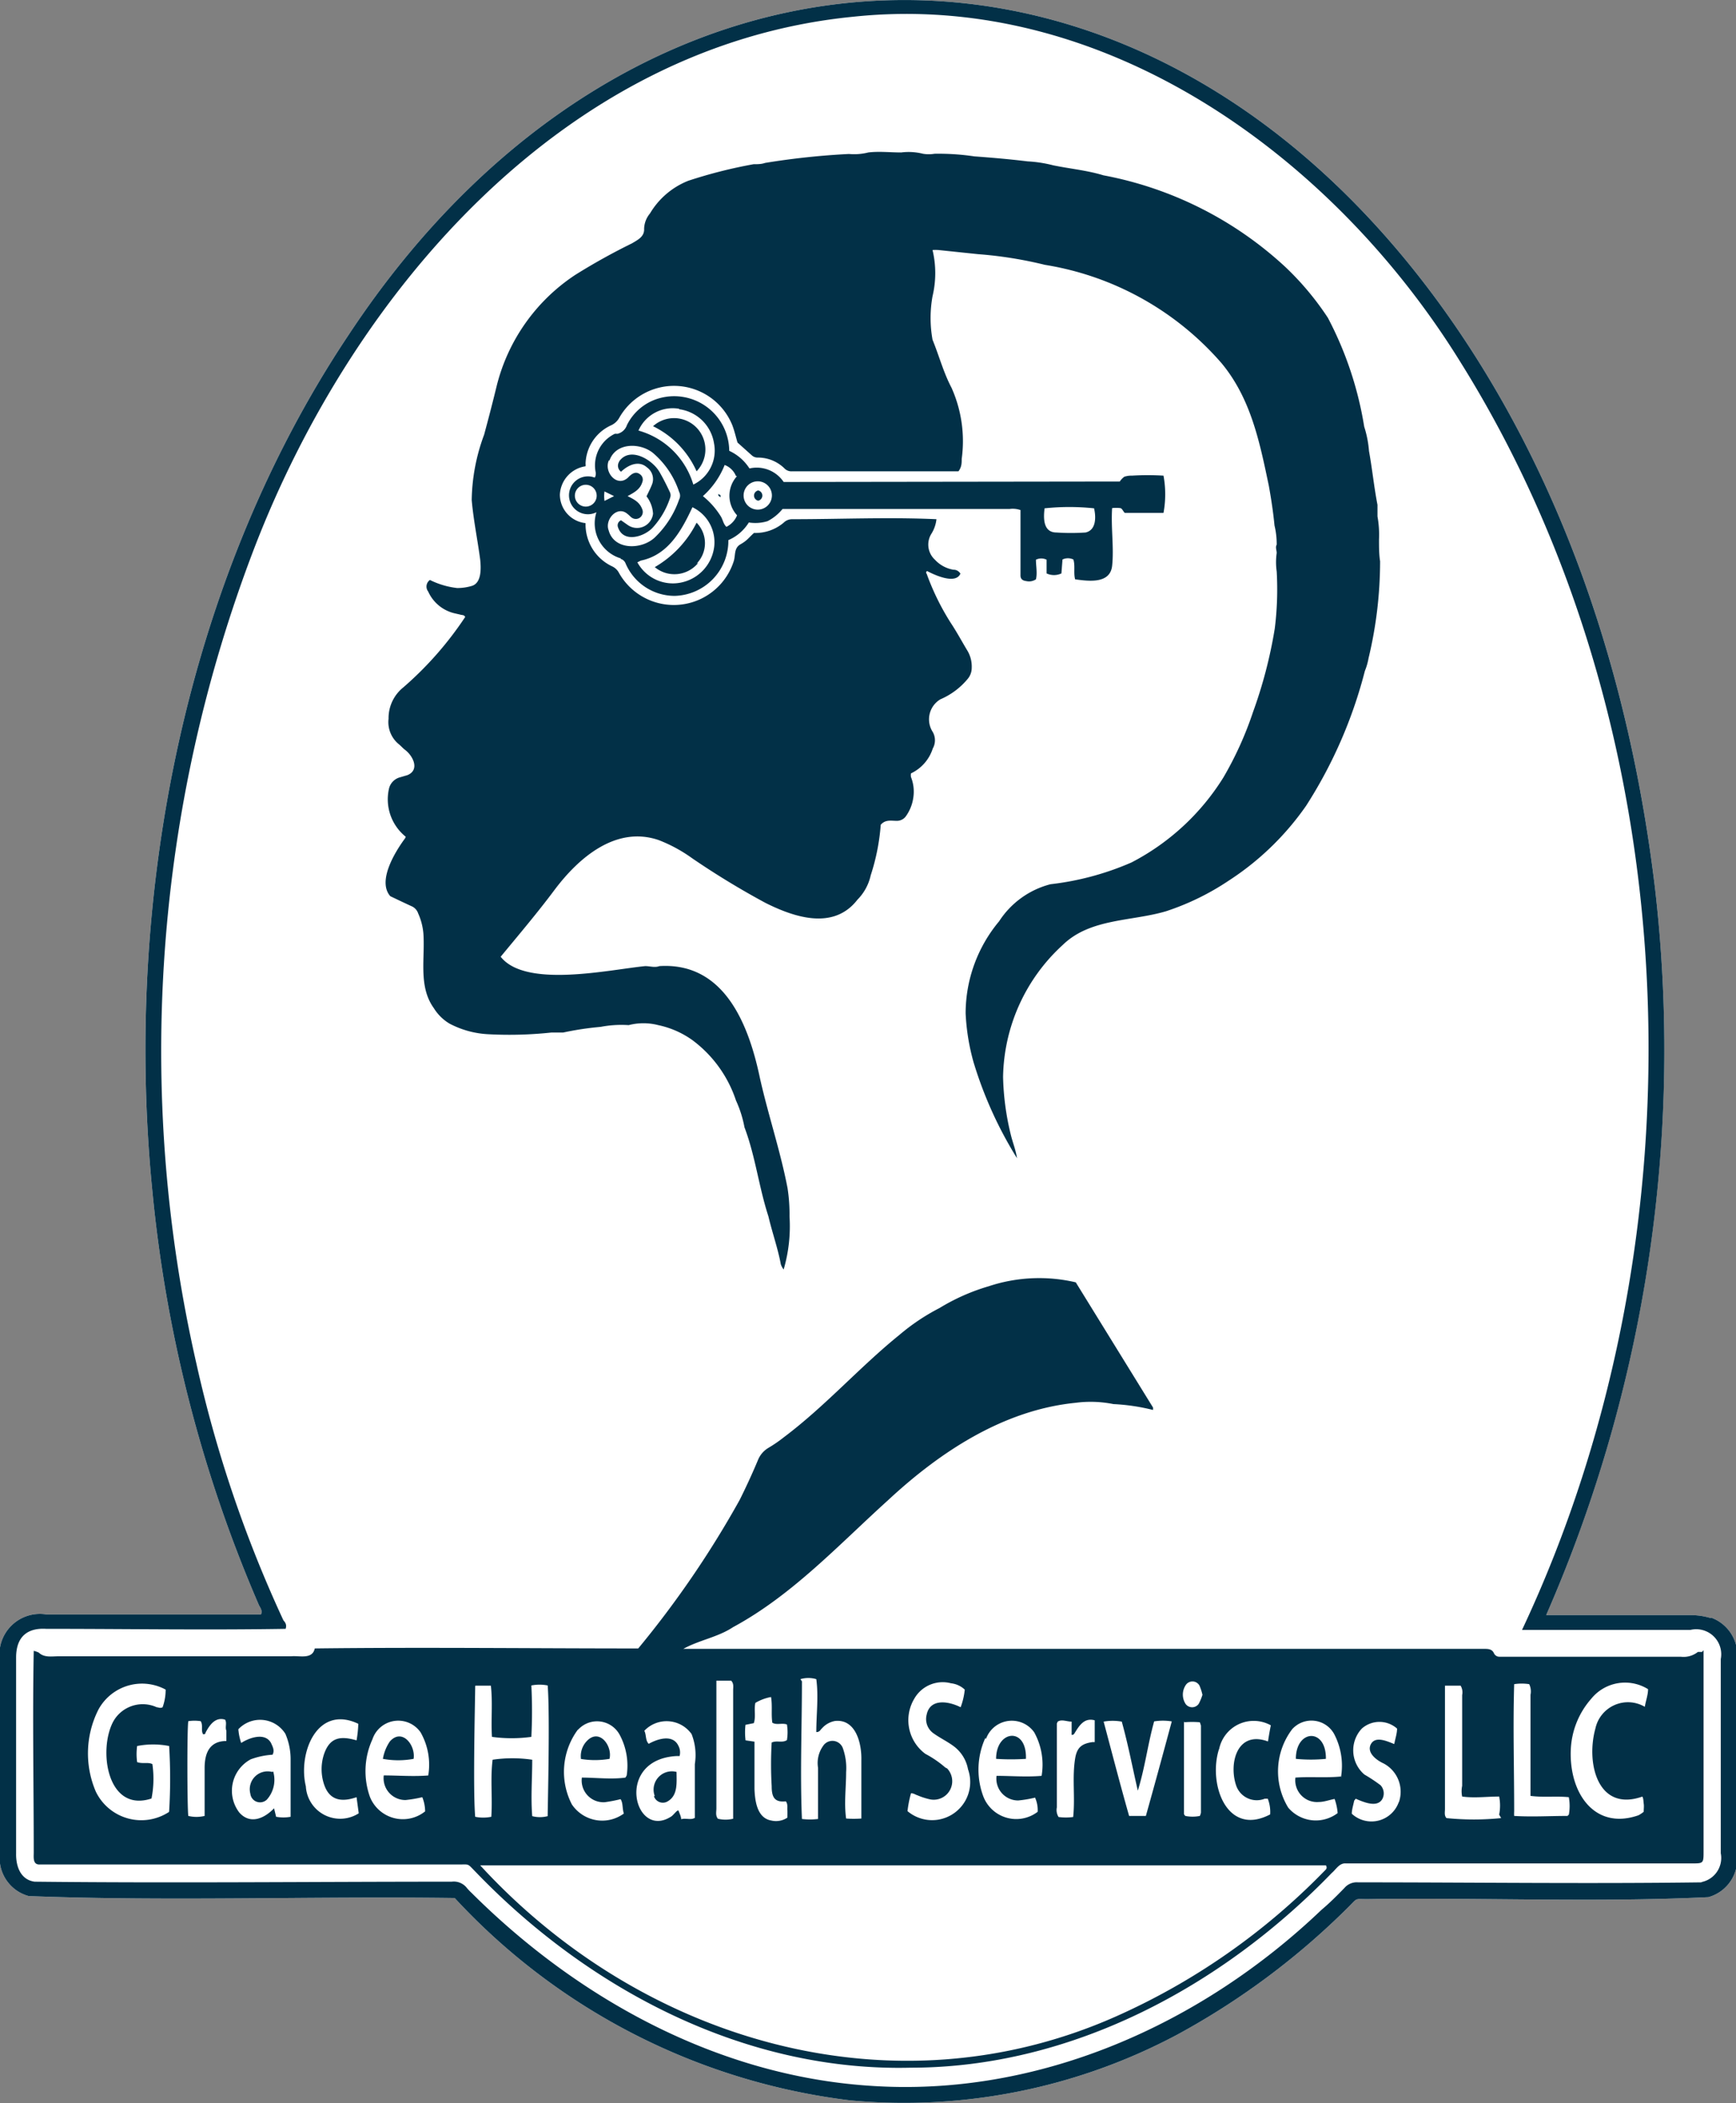 <?xml version="1.0" encoding="UTF-8"?>
<svg data-bbox="-0.027 0.002 79.839 96.554" viewBox="0 0 79.75 96.57" xmlns="http://www.w3.org/2000/svg" data-type="color">
    <rect x="0" y="0" width="79.75" height="96.57" fill="#808080" stroke="none"/>
    <g>
        <g>
            <path d="M78.57 74.29a3.22 3.22 0 0 0-.93-.13h-6.61a64.83 64.83 0 0 0 5-33.37c-1.15-9.57-4.19-19-9.91-26.86C52-5.42 29-4.31 16 15.4 8.46 26.69 5.67 41.29 7 54.69a63 63 0 0 0 4.89 19c.06.13.18.25.1.44H2.14A1.86 1.86 0 0 0 0 76.28v8.78a1.81 1.81 0 0 0 1.32 2c6.51.25 13 0 19.57.09a29.6 29.6 0 0 0 18.16 9.29 26.69 26.69 0 0 0 15-3 34.3 34.3 0 0 0 7.91-5.89c.42-.42.26-.35.86-.35 5.21-.08 10.46.16 15.66-.09a1.81 1.81 0 0 0 1.31-2v-8.83a1.83 1.83 0 0 0-1.17-2" fill="#ffffff" data-color="1"/>
            <path d="M78.15 86.44c-5.26.07-10.54 0-15.81 0a.74.74 0 0 0-.63.26c-.34.35-.69.7-1.05 1-5.51 5.26-13 8.62-20.75 8.08-7-.46-13.42-4-18.29-8.85-.07-.08-.15-.14-.22-.23a.76.76 0 0 0-.7-.29c-6.39 0-12.78.07-19.16 0-.65-.09-.86-.71-.85-1.29v-9c0-1 .56-1.37 1.38-1.32 3.67 0 7.35.06 11 0 .06-.17 0-.28-.1-.39a57.79 57.79 0 0 1-4-11.8 64.41 64.41 0 0 1 2.68-37.48C16.23 13.39 25.93 2.08 39.18.77 50.73-.46 61.25 7.17 67.1 16.64c10.62 17 11.3 40.19 2.82 58.2h7.73a1.15 1.15 0 0 1 1.4 1.34v8.91a1.13 1.13 0 0 1-.9 1.33" fill="#ffffff" data-color="1"/>
            <path d="M78.57 74.29a3.22 3.22 0 0 0-.93-.13h-6.61a64.73 64.73 0 0 0 5-33.37c-1.15-9.57-4.19-19-9.91-26.86C52-5.42 29-4.31 16 15.4 8.46 26.69 5.67 41.29 7 54.69a63 63 0 0 0 4.89 19c.06.13.18.25.1.44H2.14A1.86 1.86 0 0 0 0 76.28v8.78a1.81 1.81 0 0 0 1.32 2c6.51.25 13 0 19.57.09a29.6 29.6 0 0 0 18.16 9.29 26.69 26.69 0 0 0 15-3 34.3 34.3 0 0 0 7.91-5.89c.42-.42.26-.35.86-.35 5.21-.08 10.46.16 15.66-.09a1.81 1.81 0 0 0 1.31-2v-8.83a1.83 1.83 0 0 0-1.17-2m-.42 12.15c-5.26.07-10.54 0-15.81 0a.74.74 0 0 0-.63.26c-.34.35-.69.7-1.05 1-5.51 5.26-13 8.62-20.75 8.08-7-.46-13.42-4-18.29-8.85a2.39 2.39 0 0 1-.22-.23.76.76 0 0 0-.7-.29c-6.39 0-12.78.07-19.16 0-.65-.09-.86-.71-.85-1.29v-9c0-1 .56-1.37 1.38-1.32 3.66 0 7.35.06 11 0 .06-.17 0-.28-.1-.39a57.79 57.79 0 0 1-4-11.8 64.49 64.49 0 0 1 2.68-37.48C16.23 13.39 25.93 2.08 39.18.77 50.73-.46 61.25 7.17 67.1 16.64c10.62 17 11.3 40.19 2.82 58.2h7.73a1.15 1.15 0 0 1 1.4 1.34v8.91a1.13 1.13 0 0 1-.9 1.33m-59.51-48a2.2 2.2 0 0 1-.76-2.25.71.71 0 0 1 .5-.48l.34-.1c.57-.24.26-.87-.1-1.15-.11-.08-.2-.19-.3-.27a1.31 1.31 0 0 1-.47-1.17 1.81 1.81 0 0 1 .68-1.44 15.87 15.87 0 0 0 2.84-3.23c-.05-.11-.15-.08-.23-.11l-.26-.06a1.77 1.77 0 0 1-1.21-1 .37.37 0 0 1 .08-.53A3.77 3.77 0 0 0 21 27a2.32 2.32 0 0 0 .65-.09c.48-.12.45-.81.41-1.21-.12-.91-.31-1.82-.39-2.74a8.92 8.92 0 0 1 .57-3c.2-.74.39-1.47.57-2.21a8.59 8.59 0 0 1 3.62-5.13 28.88 28.88 0 0 1 2.61-1.45c.26-.16.57-.3.55-.67a1.15 1.15 0 0 1 .27-.7 3.58 3.58 0 0 1 1.76-1.5 22.1 22.1 0 0 1 3-.76c.18 0 .36 0 .53-.06A34.75 34.75 0 0 1 39 7.07a2.64 2.64 0 0 0 .89-.07c.49-.06 1 0 1.51 0a2.71 2.71 0 0 1 1 .06 1.56 1.56 0 0 0 .53 0 11.18 11.18 0 0 1 1.83.12c.82.06 1.63.13 2.45.23a5.92 5.92 0 0 1 1.17.18c.77.16 1.56.23 2.31.46a16.87 16.87 0 0 1 8.37 4.22A13.2 13.2 0 0 1 61 14.59a16.23 16.23 0 0 1 1.67 5 4.83 4.83 0 0 1 .22 1.12c.15.82.23 1.65.39 2.47v.53a4.73 4.73 0 0 1 .07 1.06c0 .34 0 .68.05 1a19.07 19.07 0 0 1-.53 4.45 2.87 2.87 0 0 1-.17.59A21.15 21.15 0 0 1 60 37a12.82 12.82 0 0 1-3.56 3.44 11.75 11.75 0 0 1-2.87 1.4c-1.58.47-3.48.32-4.74 1.54a8.39 8.39 0 0 0-2.75 6.07 12.16 12.16 0 0 0 .35 2.63c.09.38.23.7.29 1.1a18.4 18.4 0 0 1-2-4.42 10 10 0 0 1-.36-2.23 6.6 6.6 0 0 1 1.54-4.23 4 4 0 0 1 2.36-1.7 12.94 12.94 0 0 0 3.72-1 10.85 10.85 0 0 0 4.22-3.9 15.87 15.87 0 0 0 1.36-3 21.19 21.19 0 0 0 1-3.83 14.43 14.43 0 0 0 .09-2.63 3 3 0 0 1 0-.85c0-.12-.07-.26 0-.38a3.65 3.65 0 0 0-.1-.88c-.06-.61-.15-1.21-.26-1.82-.42-2-.82-4-2.17-5.63A13.61 13.61 0 0 0 48 12.16a18.7 18.7 0 0 0-3.07-.49l-1.82-.19a2.2 2.2 0 0 0-.27 0 4.59 4.59 0 0 1 0 2.12 5.6 5.6 0 0 0 0 2c.3.73.5 1.5.87 2.2a6 6 0 0 1 .47 3.27c0 .18 0 .38-.15.57H36.4a.44.44 0 0 1-.36-.13 1.74 1.74 0 0 0-1.21-.5.4.4 0 0 1-.29-.1l-.66-.59c-.08-.27-.14-.54-.24-.8a2.89 2.89 0 0 0-5.19-.34.81.81 0 0 1-.38.35 2 2 0 0 0-1.17 1.76.41.41 0 0 1 0 .12 1.38 1.38 0 0 0-1.18 1.3 1.32 1.32 0 0 0 1.18 1.31A2.13 2.13 0 0 0 28.11 26a.68.68 0 0 1 .3.26 2.89 2.89 0 0 0 5.29-.47c.1-.28 0-.62.32-.8s.39-.32.62-.52A2 2 0 0 0 36 24a.55.55 0 0 1 .4-.16c2.21 0 4.42-.1 6.62 0a1.58 1.58 0 0 1-.24.68.94.94 0 0 0 .17 1.18 1.49 1.49 0 0 0 .85.46.36.36 0 0 1 .32.18c-.22.51-1.19.06-1.53-.12-.1.07 0 .13 0 .18a11.42 11.42 0 0 0 1.08 2.19c.28.42.52.87.78 1.3a1.42 1.42 0 0 1 .19.77.79.79 0 0 1-.2.53 3.33 3.33 0 0 1-1.24.92 1.07 1.07 0 0 0-.35 1.5.77.77 0 0 1 0 .76 1.9 1.9 0 0 1-1 1.14.47.47 0 0 0 0 .17 1.82 1.82 0 0 1 .11.92 1.93 1.93 0 0 1-.36.9.51.51 0 0 1-.39.19c-.28 0-.53-.07-.75.18a9.8 9.8 0 0 1-.46 2.32 2.29 2.29 0 0 1-.61 1.12c-1.09 1.41-2.88.82-4.22.15a37.37 37.37 0 0 1-3.37-2.05 6.83 6.83 0 0 0-1.55-.84c-1.95-.66-3.65.8-4.76 2.27-.79 1.06-1.64 2.06-2.49 3.09 1.15 1.46 5 .59 6.64.43.22 0 .44.08.65 0 3-.19 4.11 2.71 4.62 5.14.38 1.7.94 3.34 1.27 5.06a7.84 7.84 0 0 1 .09 1.29 7.09 7.09 0 0 1-.27 2.44.83.83 0 0 1-.13-.24c-.14-.75-.4-1.47-.57-2.2-.44-1.35-.6-2.77-1.1-4.09a5.19 5.19 0 0 0-.39-1.23 5.67 5.67 0 0 0-2-2.77 4.17 4.17 0 0 0-1.57-.69 2.72 2.72 0 0 0-1.36 0 5.06 5.06 0 0 0-1.29.08 14 14 0 0 0-1.72.26h-.54a18.1 18.1 0 0 1-2.85.08 4.27 4.27 0 0 1-1.83-.49 2.12 2.12 0 0 1-.72-.71c-.68-.94-.43-2.14-.47-3.22a2.81 2.81 0 0 0-.25-1.13.55.55 0 0 0-.28-.32c-.31-.14-.62-.29-1-.47-.6-.68.19-2 .68-2.66m59.58 37.36H78a1.06 1.06 0 0 1-.79.22h-8.33a.27.27 0 0 1-.25-.16c-.08-.18-.24-.2-.41-.2H31.39c.74-.41 1.58-.53 2.29-1 2.72-1.47 4.85-3.78 7.12-5.83 2.39-2.22 5.3-4.14 8.62-4.47a5.3 5.3 0 0 1 1.73.06 9.3 9.3 0 0 1 1.82.27s0-.09 0-.11l-3.55-5.75a7.37 7.37 0 0 0-4 .18 9.42 9.42 0 0 0-2.26 1 9.65 9.65 0 0 0-1.85 1.24c-1.82 1.47-3.39 3.26-5.31 4.7a6.22 6.22 0 0 1-.7.48 1.15 1.15 0 0 0-.48.56q-.39.93-.84 1.83a45.15 45.15 0 0 1-4.66 6.82c-5 0-9.89-.06-14.86 0-.11.52-.7.32-1.08.36H2.68c-.31 0-.65.07-.9-.17a1.18 1.18 0 0 0-.23-.08c-.06 3.09 0 6.17 0 9.26 0 .22-.05.56.27.55h19.25c.5 0 .39-.06.77.33 5.19 5.4 12.37 9.19 20 9 7.37 0 14.29-3.72 19.34-8.94.2-.17.35-.46.64-.44h15.9c.52 0 .54 0 .54-.51v-9.28M7.76 83.2a2.32 2.32 0 0 1-3.36-.94 4.45 4.45 0 0 1 .12-3.76 2.28 2.28 0 0 1 3.09-.92 2.38 2.38 0 0 1-.14.81c-.12.06-.19 0-.27 0a1.55 1.55 0 0 0-2 .66c-.7 1.32-.27 4.2 1.76 3.53A4.65 4.65 0 0 0 7 81c-.21-.1-.44 0-.7-.09a2.63 2.63 0 0 1 0-.74 3.83 3.83 0 0 1 1.47 0 24.55 24.55 0 0 1 0 3m2.63-3.69v.46c-.77 0-1 .55-1 1.24v2.2a1.6 1.6 0 0 1-.75 0c-.05-.37-.06-4 0-4.35a1.81 1.81 0 0 1 .57 0c.12.19 0 .42.11.6.09 0 .09 0 .12-.09.18-.33.44-.72.89-.58.09.15 0 .32.05.48m2.3 4-.1-.41c-.45.47-1.1.76-1.6.19a1.64 1.64 0 0 1 .53-2.44 3.5 3.5 0 0 1 1-.21c.11-.2 0-.38-.07-.54-.28-.5-1-.24-1.37 0a2.53 2.53 0 0 1-.13-.63 1.37 1.37 0 0 1 2.16.21 2.94 2.94 0 0 1 .24 1.21v2.6a1.83 1.83 0 0 1-.66 0m1.36-1.4c-.37-1.53.52-3.77 2.41-2.87a5.31 5.31 0 0 1-.08.76c-.73-.21-1.22-.15-1.49.62a2.2 2.2 0 0 0 0 1.41c.26.77.85.8 1.49.58l.1.74a1.58 1.58 0 0 1-2.43-1.24m5.65-.5c-.71.06-1.39 0-2.07 0a1 1 0 0 0 1 1.13 5.9 5.9 0 0 0 .77-.13 1.79 1.79 0 0 1 .13.65 1.63 1.63 0 0 1-2.53-.65 3.51 3.51 0 0 1 .11-2.66 1.25 1.25 0 0 1 2.21-.32 3 3 0 0 1 .35 2M56 80.34a1.62 1.62 0 0 1 2.38-1.12c-.05.25-.09.48-.13.74-1.42-.52-1.8 1-1.47 2a1 1 0 0 0 1.32.63h.14a1.67 1.67 0 0 1 .11.72c-2 1.05-2.86-1.41-2.35-3m-1.54-2.92a.37.37 0 0 1 .64 0 2.41 2.41 0 0 1 .14.43 2.52 2.52 0 0 1-.17.41.37.37 0 0 1-.61 0 .79.79 0 0 1 0-.84m-.05 1.69a4.22 4.22 0 0 1 .71 0l.05.15v4a.65.65 0 0 1-.05.15 1.68 1.68 0 0 1-.67 0s-.06-.07-.06-.09v-4.25m-2.86 0c.3 1.08.47 2 .74 3.18.34-1.1.45-2.1.75-3.18a2.45 2.45 0 0 1 .81 0c-.39 1.45-.78 2.88-1.19 4.34h-.77c-.41-1.44-.78-2.87-1.17-4.33a2.32 2.32 0 0 1 .83 0m-2.94 0c.19-.12.41 0 .64 0v.61c.11 0 .12-.06.16-.12.2-.32.43-.68.9-.55v1h-.1c-.49.07-.7.24-.79.7-.16.91 0 1.82-.1 2.74a2.52 2.52 0 0 1-.67 0 .59.59 0 0 1-.08-.44v-3.85m-3.26.72a1.26 1.26 0 0 1 2.22-.32 3.07 3.07 0 0 1 .34 2c-.71.06-1.39 0-2.07 0a1 1 0 0 0 1 1.13 5.63 5.63 0 0 0 .77-.13 1.42 1.42 0 0 1 .12.65 1.62 1.62 0 0 1-2.51-.74 3.51 3.51 0 0 1 .11-2.66m-1.84 1.37a4.83 4.83 0 0 0-.92-.63A1.92 1.92 0 0 1 42 78a1.5 1.5 0 0 1 1.69-.71 1.1 1.1 0 0 1 .63.29 3.16 3.16 0 0 1-.19.81c-.53-.27-1.4-.43-1.56.34a.8.8 0 0 0 .29.84c.3.22.64.38.94.6a1.7 1.7 0 0 1 .67 1.07 1.75 1.75 0 0 1-2.78 1.92 5.18 5.18 0 0 1 .16-.82c.13 0 .19.06.29.09a3.12 3.12 0 0 0 .59.19.85.85 0 0 0 .78-1.42m-6.74-4.1a1.28 1.28 0 0 1 .73 0c.11.8 0 1.62 0 2.43.16 0 .18-.1.25-.16a1.05 1.05 0 0 1 .61-.35c.94-.1 1.23 1 1.21 1.8v2.68a5.31 5.31 0 0 1-.7 0c-.1-.7 0-1.42 0-2.13a2.72 2.72 0 0 0-.15-1.1.51.51 0 0 0-.91-.1 1.35 1.35 0 0 0-.23 1v2.35a3.05 3.05 0 0 1-.74 0c-.09-2.1 0-4.21 0-6.32m-2.61 2 .4-.08c.1-.3 0-.62.07-.93a2.2 2.2 0 0 1 .72-.27c.07.4 0 .79.06 1.18.2.12.44 0 .67.08a2.17 2.17 0 0 1 0 .72c-.22.14-.46 0-.7.11a17.16 17.16 0 0 0 0 2c0 .48.11.76.65.7.1.13.06.27.07.4s0 .23 0 .35a.94.94 0 0 1-.74.13c-.65-.11-.75-.9-.77-1.45v-2.17l-.41-.06a3 3 0 0 1 0-.74m-1.36-2h.7c.13.14.09.29.09.44v5.9a1.52 1.52 0 0 1-.7 0c-.12-.15-.07-.32-.07-.48v-5.9m-1.69 3.5a.65.65 0 0 0-.06-.48c-.26-.53-.95-.31-1.36-.08-.16-.17-.1-.4-.2-.6a1.41 1.41 0 0 1 2.17.15 2.63 2.63 0 0 1 .15 1.38v2.47c-.19.11-.4 0-.63.06 0-.13-.07-.25-.11-.37s-.22.17-.35.25c-1.7 1.09-2.62-2.63.26-2.78m-4.55-1.19a1.18 1.18 0 0 1 1.93.22 3 3 0 0 1 .32 1.86.64.64 0 0 1-.06.1c-.65.09-1.36 0-2 0a1 1 0 0 0 1.06 1.13 7 7 0 0 0 .72-.14c.12.19.07.43.15.66a1.68 1.68 0 0 1-2.39-.42 3.26 3.26 0 0 1 .29-3.45m-4.72-2h.71c.09.78 0 1.57.05 2.35a6.61 6.61 0 0 0 1.81 0 23.23 23.23 0 0 0 0-2.36 1.9 1.9 0 0 1 .75 0c.11 1.4 0 5.51 0 6a1.4 1.4 0 0 1-.71 0c-.07-.87 0-1.73 0-2.59a6.23 6.23 0 0 0-1.82 0c-.11.86 0 1.74-.06 2.62a1.84 1.84 0 0 1-.74 0c-.11-1.26 0-5.5 0-6m39 8.5a30.78 30.78 0 0 1-9.57 6.67c-10.26 4.55-21.78 1.13-29.2-6.94h38.85c.08.13 0 .19-.06.25m.75-4.33c-.71.07-1.4 0-2.09.05a1 1 0 0 0 1.08 1.12c.23 0 .46-.09.72-.14a2.52 2.52 0 0 1 .14.65 1.66 1.66 0 0 1-2.27-.25 3.2 3.2 0 0 1 .18-3.6 1.19 1.19 0 0 1 1.93.22 3.14 3.14 0 0 1 .31 2m2.66 1.12a1.33 1.33 0 0 1-2.16.54c0-.19.07-.4.11-.6l.07-.09c.35.15 1 .44 1.23 0a.55.55 0 0 0-.09-.62 7.29 7.29 0 0 0-.74-.49 1.46 1.46 0 0 1-.12-2.11 1.22 1.22 0 0 1 1.62 0c0 .22-.08.45-.13.71-.33-.13-.86-.38-1.07 0s.23.73.58.89a1.47 1.47 0 0 1 .7 1.79m4.7.72a12.5 12.5 0 0 1-2.51 0c-.11-.12-.07-.27-.07-.42V77.4h.72a.6.6 0 0 1 .07.43V82a1.19 1.19 0 0 0 0 .49c.56.08 1.13 0 1.7 0a2.13 2.13 0 0 1 0 .83m3.22 0c-.05 0-.05.06-.1.06-.81 0-1.61.05-2.43 0a1.55 1.55 0 0 1 0-.21c0-2-.06-3.9 0-5.84a2.28 2.28 0 0 1 .69 0 .76.76 0 0 1 .06.49v4.64c.61.08 1.18 0 1.76.06a2.22 2.22 0 0 1 0 .81m3.33-.9c.11.11.09.25.11.38s0 .23 0 .38a1.43 1.43 0 0 1-.24.16c-2 .7-3.19-1-3.11-3A3.77 3.77 0 0 1 73.1 78a2 2 0 0 1 2.61-.44c0 .26-.1.52-.15.81a1.53 1.53 0 0 0-2.27 1c-.44 1.59.11 3.89 2.22 3.1m-47-56.81a.35.35 0 0 1 .22.19A2.45 2.45 0 0 0 31 27.36a2.53 2.53 0 0 0 2.46-2.56 2.05 2.05 0 0 0 .94-.81 1.91 1.91 0 0 0 .86-.06 2.18 2.18 0 0 0 .69-.56h10.43a1.08 1.08 0 0 1 .5.05v3c0 .17.1.24.26.26a.57.57 0 0 0 .45-.08c.07-.29 0-.61 0-.9a.55.55 0 0 1 .49 0v.63a.81.81 0 0 0 .68 0l.05-.64a.58.58 0 0 1 .5 0c.09.29 0 .62.08.91.64.09 1.61.21 1.7-.62s-.06-1.77 0-2.65a1.42 1.42 0 0 1 .37 0c.08 0 .13.14.21.22h1.78a4.68 4.68 0 0 0 0-1.71 11.7 11.7 0 0 0-1.45 0 1 1 0 0 0-.35.05.89.89 0 0 0-.21.22L36 22.13a1.49 1.49 0 0 0-1.57-.62 2.19 2.19 0 0 0-.93-.81 2.53 2.53 0 0 0-3.19-2.42 2.37 2.37 0 0 0-1.51 1.24.61.61 0 0 1-.44.4.43.43 0 0 0-.12 0 1.61 1.61 0 0 0-.87 1.79c0 .07 0 .15-.05.22a.87.87 0 1 0 .08 1.59 1.68 1.68 0 0 0 1.12 2.12m19.47-2.3a10.77 10.77 0 0 1 2.27 0c.09.38.11 1-.39 1.11a10 10 0 0 1-1.34 0c-.62 0-.6-.68-.54-1.13M34.81 22.1a.65.65 0 0 1 0 1.3.65.65 0 1 1 0-1.3m-2 3a1.92 1.92 0 0 1-1.53 1.65 1.86 1.86 0 0 1-2-.93l.16-.08c1.26-.26 1.87-1.38 2.37-2.45a1.78 1.78 0 0 1 1 1.81m1.05-3.24a1.33 1.33 0 0 0 0 1.8 1 1 0 0 1-.49.53c-.15-.14-.16-.34-.27-.5a3.68 3.68 0 0 0-.81-.91 3.77 3.77 0 0 0 1-1.43.9.9 0 0 1 .52.51m-2.61-3.07a1.87 1.87 0 0 1 1.6 1.56 1.73 1.73 0 0 1-.95 1.9 3.65 3.65 0 0 0-2.52-2.48 1.72 1.72 0 0 1 1.87-1M28 21.14c.29-.83 1.41-.82 2-.34a4 4 0 0 1 1.2 1.79.37.37 0 0 1 0 .34 4.42 4.42 0 0 1-1.12 1.75c-.61.57-1.87.59-2.12-.33-.19-.5.41-1.17.88-.74.07.05.13.13.2.17a.32.32 0 0 0 .47-.38c-.12-.34-.36-.46-.68-.62.31-.17.58-.31.68-.65a.3.3 0 0 0-.12-.36c-.2-.15-.39 0-.54.16-.51.47-1.12-.26-.88-.79m-.21 1.42.45.22-.44.22a1.61 1.61 0 0 1 0-.44m-.89.7a.48.48 0 1 1 .06-1 .48.48 0 0 1-.06 1m-.19 57.51a1 1 0 0 1 .31-.87c.57-.53 1.14.29 1 .86a4 4 0 0 1-1.34 0m19.1 0c0-1.33 1.42-1.49 1.37 0a10.44 10.44 0 0 1-1.37 0m-26.76 0a3.91 3.91 0 0 1-1.41 0 2 2 0 0 1 .32-.8c.56-.63 1.19.17 1.09.8m41.91 0a7.07 7.07 0 0 1-1.38 0c0-1.36 1.4-1.44 1.38 0m-48.36.58a1.36 1.36 0 0 1-.29 1.29.45.45 0 0 1-.76-.27.82.82 0 0 1 1-1m17.58 1.11a.84.84 0 0 1 1-1.11c0 .48.07 1.06-.39 1.34a.43.43 0 0 1-.65-.23m-1.6-61.28c.49-.7 1.51-.1 1.85.47.18.31.34.63.49.95a.34.34 0 0 1 0 .26 3.78 3.78 0 0 1-.78 1.34c-.38.43-1.36.75-1.61 0a.25.25 0 0 1 .14-.32l.3.21a.74.74 0 0 0 1.17-.51 1.43 1.43 0 0 0-.3-.8c.09-.19.18-.36.25-.54a.66.66 0 0 0-.23-.79c-.37-.33-.85-.12-1.19.2a.34.34 0 0 1-.08-.47m3.63 4.65a1.41 1.41 0 0 1-2 .2A4.89 4.89 0 0 0 32 24a1.34 1.34 0 0 1 0 1.88m-2-6.31a1.44 1.44 0 0 1 2 2.07 4.2 4.2 0 0 0-2-2.07m3 3.19v-.08l.1.06v.09a.31.31 0 0 1-.09-.07m1.82-.24a.24.24 0 0 1 0 .47.24.24 0 0 1 0-.47" fill="#023047" data-color="2"/>
        </g>
    </g>
</svg>
